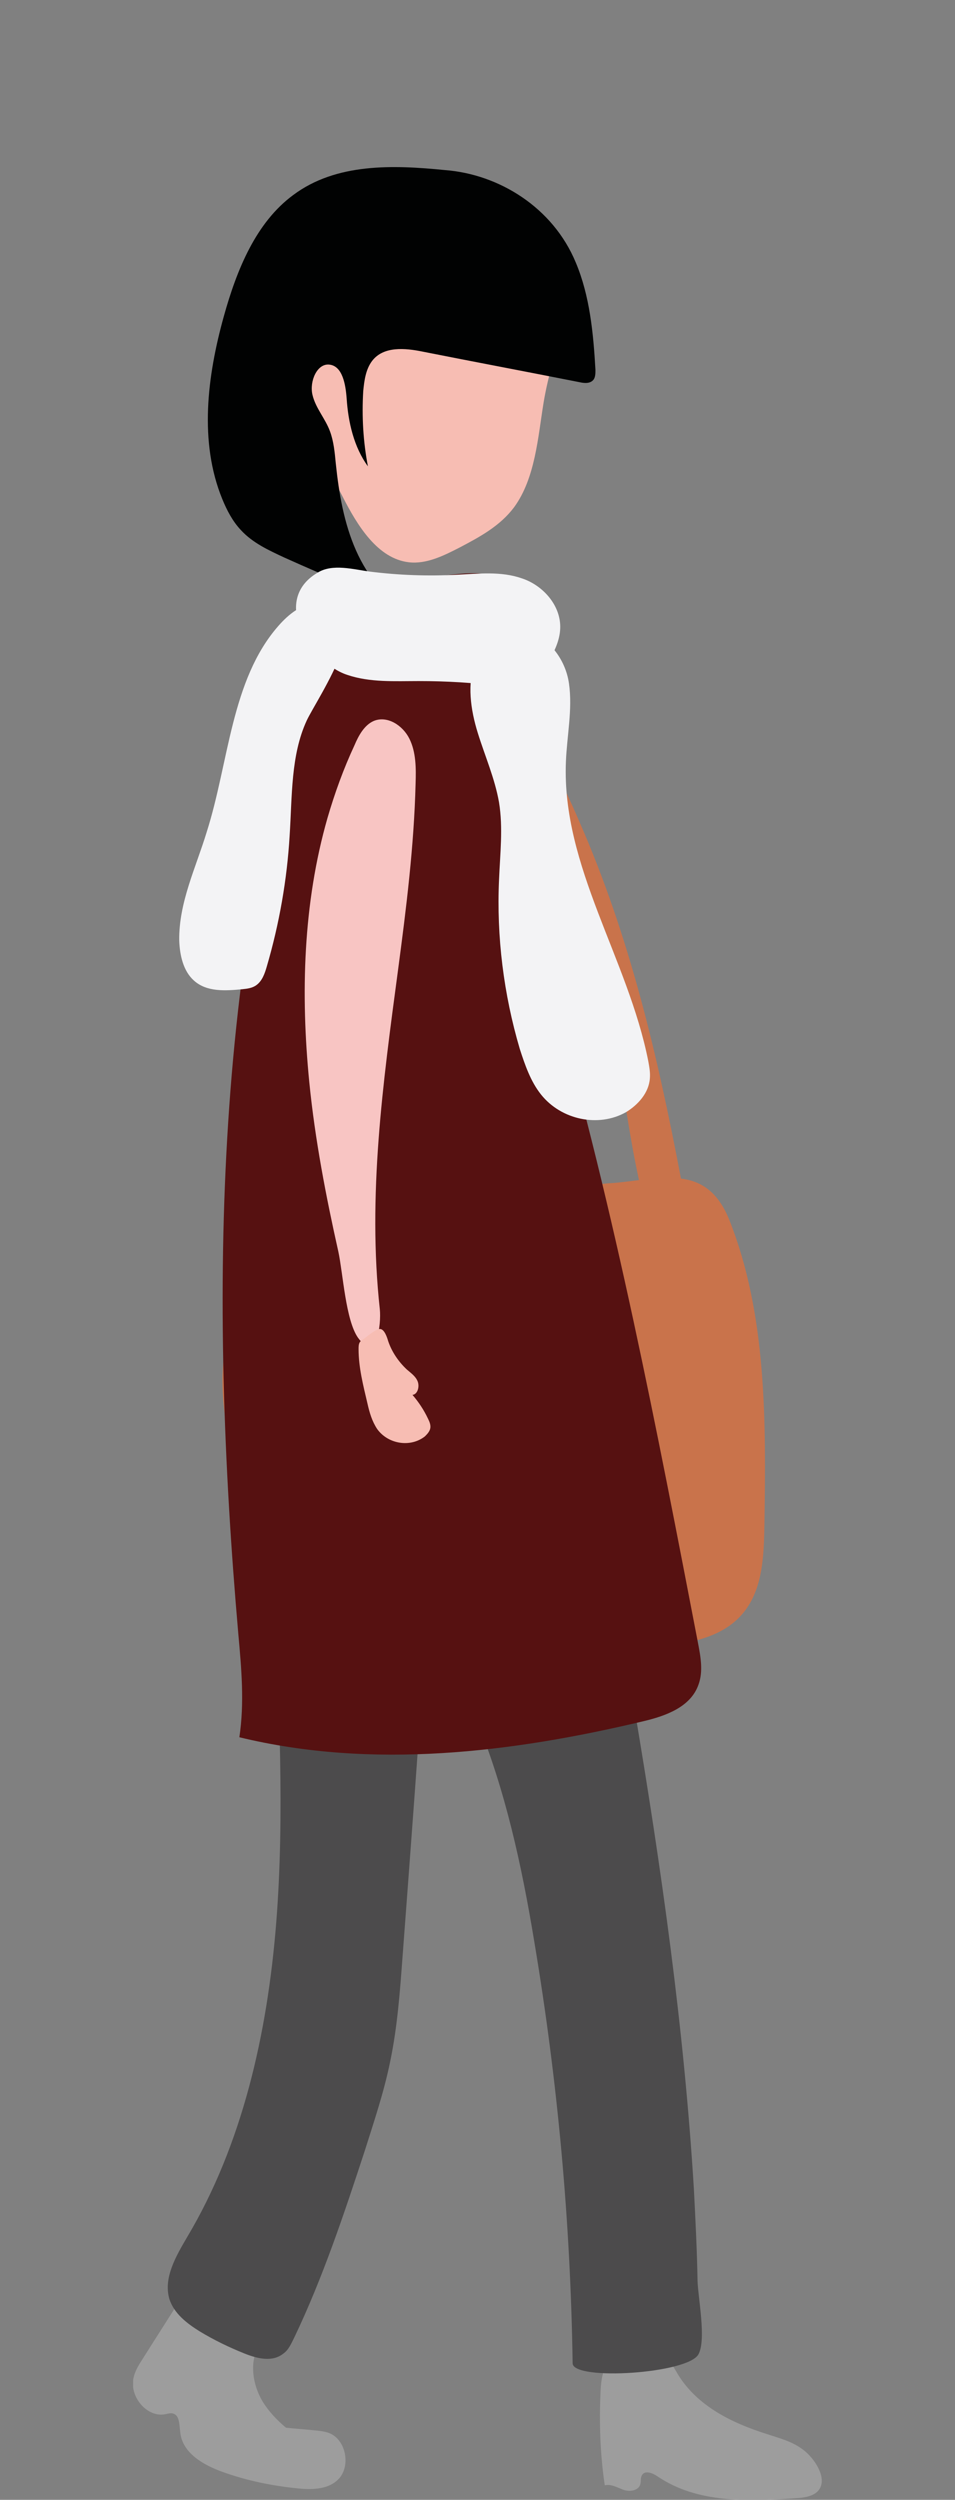 <svg xmlns="http://www.w3.org/2000/svg" xmlns:xlink="http://www.w3.org/1999/xlink" id="Calque_1" data-name="Calque 1" viewBox="0 0 184.25 481.89"><rect x="0" y="0" width="184.25" height="481.89" fill="#808080" stroke="none"/><defs><style>      .cls-1 {        fill: #c9734b;      }      .cls-1, .cls-2, .cls-3, .cls-4, .cls-5, .cls-6, .cls-7, .cls-8, .cls-9 {        stroke-width: 0px;      }      .cls-2 {        fill: #f8c5c3;      }      .cls-3 {        fill: #561111;      }      .cls-10 {        clip-path: url(#clippath);      }      .cls-4 {        fill: none;      }      .cls-5 {        fill: #4c4b4c;      }      .cls-11 {        clip-path: url(#clippath-1);      }      .cls-12 {        clip-path: url(#clippath-4);      }      .cls-13 {        clip-path: url(#clippath-3);      }      .cls-14 {        clip-path: url(#clippath-2);      }      .cls-15 {        clip-path: url(#clippath-7);      }      .cls-16 {        clip-path: url(#clippath-8);      }      .cls-17 {        clip-path: url(#clippath-6);      }      .cls-18 {        clip-path: url(#clippath-5);      }      .cls-19 {        clip-path: url(#clippath-9);      }      .cls-6 {        fill: #010202;      }      .cls-20 {        clip-path: url(#clippath-12);      }      .cls-21 {        clip-path: url(#clippath-10);      }      .cls-22 {        clip-path: url(#clippath-11);      }      .cls-7 {        fill: #9d9d9d;      }      .cls-8 {        fill: #f7bdb3;      }      .cls-9 {        fill: #f3f3f5;      }    </style><clipPath id="clippath"><rect class="cls-4" x="25.68" y="31.89" width="132.9" height="450"></rect></clipPath><clipPath id="clippath-1"><rect class="cls-4" x="25.68" y="31.89" width="132.9" height="450"></rect></clipPath><clipPath id="clippath-2"><rect class="cls-4" x="25.68" y="31.89" width="132.9" height="450"></rect></clipPath><clipPath id="clippath-3"><rect class="cls-4" x="25.68" y="31.89" width="132.9" height="450"></rect></clipPath><clipPath id="clippath-4"><rect class="cls-4" x="25.68" y="31.89" width="132.9" height="450"></rect></clipPath><clipPath id="clippath-5"><rect class="cls-4" x="25.68" y="31.89" width="132.9" height="450"></rect></clipPath><clipPath id="clippath-6"><rect class="cls-4" x="25.68" y="31.89" width="132.9" height="450"></rect></clipPath><clipPath id="clippath-7"><rect class="cls-4" x="25.68" y="31.89" width="132.9" height="450"></rect></clipPath><clipPath id="clippath-8"><rect class="cls-4" x="25.68" y="31.89" width="132.9" height="450"></rect></clipPath><clipPath id="clippath-9"><rect class="cls-4" x="25.68" y="31.89" width="132.9" height="450"></rect></clipPath><clipPath id="clippath-10"><rect class="cls-4" x="25.68" y="31.89" width="132.9" height="450"></rect></clipPath><clipPath id="clippath-11"><rect class="cls-4" x="25.68" y="31.89" width="132.9" height="450"></rect></clipPath><clipPath id="clippath-12"><rect class="cls-4" x="25.68" y="31.89" width="132.9" height="450"></rect></clipPath></defs><g class="cls-10"><path class="cls-7" d="M25.78,458.29c.3-1.3,1-2.4,1.7-3.5,2.9-4.6,5.8-9.1,8.7-13.7.4-.6.8-1.2,1.4-1.5,1-.5,2.1.2,3,.8,3.1,2.1,6.2,4.2,9.2,6.5.6.4,1.1.9,1.4,1.6.4,1.3-.6,2.6-1.3,3.8-1.8,3.2-1.1,7.4.7,10.5,1.2,2,2.8,3.7,4.6,5.2,1.8.2,3.6.3,5.4.5,1.1.1,2.3.2,3.3.7,2.8,1.4,3.7,5.9,1.7,8.4-1.9,2.3-5.2,2.4-8.1,2.1-5-.5-9.9-1.5-14.6-3.2-3.6-1.3-7.7-3.6-8.1-7.6-.2-1.4-.1-3.2-1.3-3.6-.5-.2-1.1,0-1.6.1-3.5.7-7-3.4-6.1-7.1"></path></g><g class="cls-11"><path class="cls-7" d="M154.88,472.19c-2.1-1.6-4.6-2.2-7-3-6.6-2.1-13.3-5.3-17.1-11.5-.7-1.2-1.4-2.5-2.5-3.3-1-.7-2.4-.9-3.6-1-2.6-.2-5.5-.3-7.2,1.8-1.2,1.5-1.5,3.6-1.6,5.6-.3,6.1-.1,12.3.8,18.3,1.3-.3,2.5.5,3.7.9s3,.1,3.2-1.3c.1-.5,0-1,.2-1.4.5-1.2,2.1-.6,3.1.1,7.7,5.2,17.4,4.8,26.5,4.2,1.9-.1,4.6-.4,5.1-2.7.5-2.4-1.9-5.5-3.6-6.7"></path></g><g class="cls-14"><path class="cls-1" d="M117.68,228.09c1.9-.1,3.8-.4,5.6-.6-3.6-16.5-4.3-32.7-10-49-5.5-15.8-14.8-43.3-30.7-50.7-30.5-14.2-24.7,78.3-20.9,107.2.3-.1.6-.3.8-.4,6.1-2.6,12.7-3.2,19.2-3.7,12.1-.9,24-1.8,36-2.8M43.08,262.69c.8-9.1,5.4-17.7,12-23.4-4.5-23.9-5.5-49.9-3.2-74.1,1.2-13.1,6.1-45.6,22.3-47,17.7-1.5,31.5,26,37.6,40.2,9.7,22.1,15.1,45.1,19.6,68.8,3.9.5,7.1,2.5,9.3,7.9,7.3,18.3,7.1,39,6.8,58.9-.1,5.7-.3,11.8-3.6,16.3-3.9,5.4-11,6.6-17.3,7.1-23,2.1-46.5,1.5-68.8-5.2-2-.6-4.1-1.3-5.5-3-1.1-1.3-1.5-3.1-1.9-4.8-1.5-6.2-2.9-12.4-4.4-18.7-1.8-7.4-3.6-15.2-2.9-23"></path></g><g class="cls-13"><path class="cls-5" d="M133.88,422.09c-1.9-31.2-6.3-62.1-11.5-92.9-2.3-13.7-4.9-27.7-11.1-39.9-1-1.9-2.1-3.8-3.8-4.8-1.4-.8-3-1-4.6-1.1-4.9-.2-9.8.8-14.4,2.8-2.8,1.2-5.6,3.1-6.8,6-.7,1.8-.9,3.7-.8,5.7.3,12,6.5,22.6,11,33.5,5.6,13.6,8.8,28.3,11.2,42.9,4.5,26.8,7,54,7.4,81.3.1,3.4,22.4,2,24.3-1.8,1.5-2.9-.1-10.8-.2-14.1-.1-5.8-.4-11.7-.7-17.6"></path></g><g class="cls-12"><path class="cls-5" d="M77.68,376.99c-.5,6.8-1,13.7-2.4,20.4-1.2,5.9-3.1,11.5-4.9,17.2-4,12.2-8.1,24.5-13.6,36-.6,1.2-1.1,2.4-2.1,3.1-2.1,1.7-5,1-7.5,0-3-1.2-5.9-2.6-8.7-4.3-2.4-1.5-4.9-3.4-5.8-6.2-1.2-4.1,1.3-8.3,3.4-11.9,10.7-17.9,15.5-39.3,17.2-60.5,1.7-21.2.4-42.6-.2-63.9-.1-5-.1-10.4,2.9-14.2,2.7-3.3,6.9-4.5,10.9-5.4,6-1.4,18.2-2.7,18.6,7.3.1,2.5-1.8,5.4-2.3,7.9-.9,4.8-.8,10.1-1.2,14.9-1.3,19.9-2.8,39.7-4.3,59.6"></path></g><g class="cls-18"><path class="cls-8" d="M99.18,97.79c-2.7,3.6-6.6,5.7-10.4,7.7-3.1,1.6-6.5,3.3-9.9,2.9-6-.7-9.9-7-12.8-12.7-4.4-8.5-9-17.5-9.1-27.3-.1-8.9,3.8-17.7,10.2-23.2,6.4-5.5,15.3-7.6,23.2-5.5,9.6,2.5,20.7,9.8,18.3,21.8-1.1,5.4-2.9,10.6-3.8,16.1-1.1,6.7-1.6,14.6-5.7,20.2"></path></g><g class="cls-17"><path class="cls-6" d="M111.08,50.59c2.7,6.4,3.4,13.6,3.8,20.7,0,.6,0,1.3-.3,1.8-.6.9-1.8.8-2.7.6-10.1-2-20.2-3.9-30.3-5.9-3.4-.7-7.6-1.1-9.8,1.8-1.2,1.6-1.5,3.7-1.7,5.8-.3,4.9,0,9.8.9,14.5-2.7-3.7-3.8-8.5-4.1-13.1-.2-2.7-.8-6.2-3.3-6.5-2.4-.3-3.9,3.2-3.3,5.8.6,2.6,2.5,4.6,3.4,7.1.7,1.9.9,4,1.1,6.1.6,5.8,1.6,11.6,3.9,16.8s6.1,9.9,11,12.3c-4-1.8-8.1-3.5-12.1-5.3-4.2-1.9-8.5-3.7-12.7-5.6-3-1.4-6.1-2.8-8.4-5.3-1.6-1.7-2.7-3.8-3.6-6-4.5-11-2.9-23.7.3-35.2,2.5-9,6.2-18.1,13.4-23.4,8.3-6.2,19.3-5.8,29.3-4.8,10.4.8,20.8,7.2,25.2,17.8"></path></g><g class="cls-15"><path class="cls-3" d="M73.98,111.79c-2.1-.2-4.2-.5-6.1.3-3.1,1.3-4.6,5-5.7,8.3-21.1,61.6-21.9,129.2-16.2,194.6.6,6.6,1.2,13.3.2,19.9,25.6,6.2,52.4,3,78-3.1,4.2-1,9.1-2.7,10.6-7.1.9-2.5.4-5.3-.1-7.9-8-41.5-16-83.1-27.7-123.6-2.3-8.1-4.8-16.2-6-24.5-2.1-15.8.8-31.6.4-47.4-.6-17.2-16.2-8.4-27.4-9.5"></path></g><g class="cls-16"><path class="cls-9" d="M66.98,130.09c4.4,1.5,9.2,1.2,13.8,1.2,5.3,0,10.6.3,15.8,1,2.1.3,4.4.5,6.2-.6,1.4-.9,2.2-2.5,3-4,1.1-2,2.2-4.1,2.3-6.5.2-4.5-3.4-8.4-7.4-9.7-4-1.4-8.3-.9-12.5-.7-5.6.3-11.2.1-16.8-.6-3.1-.4-7.2-1.6-10.1.2-9.2,5.4-1.3,17.4,5.7,19.7"></path></g><g class="cls-19"><path class="cls-9" d="M109.78,131.79c.7,5-.4,10-.6,15.1-.8,20.2,12,37.9,15.9,57.7.2,1.1.4,2.2.3,3.3-.2,2.8-2.3,5.1-4.6,6.5-5.3,3-12.5,1.5-16.4-3.4-2-2.5-3.1-5.7-4.1-8.8-3.1-10.5-4.5-21.6-4-32.6.2-5,.8-10,0-14.9-.8-4.6-2.7-8.9-4.1-13.4-1.4-4.5-2.1-9.5-.5-13.8,4.4-11.4,16.7-5.6,18.1,4.3"></path></g><g class="cls-21"><path class="cls-9" d="M59.18,138.89c-3.1,6.7-2.8,14.6-3.3,22.2-.5,8.5-2,17-4.4,25.2-.4,1.4-.9,2.8-2,3.6-.8.6-1.8.7-2.7.8-3.2.3-6.9.6-9.4-1.7-2-1.8-2.7-4.8-2.8-7.7-.1-7.3,3.2-14,5.3-20.9,4.3-13.5,4.7-29.3,13.8-39.7,2-2.3,4.6-4.4,7.6-4.4,13-.5-.1,18.3-2.1,22.6"></path></g><g class="cls-22"><path class="cls-2" d="M80.18,151.09c.1-3,.1-6.1-1.2-8.7-1.3-2.6-4.3-4.5-6.9-3.4-1.8.8-2.9,2.8-3.7,4.7-2.1,4.5-3.8,9.2-5.2,14-4.7,16.4-5.2,33.9-3.5,51,1.1,11,3.2,21.9,5.6,32.6.9,4.2,1.4,13.2,3.8,16.6,3.6,4.9,4.5-2.6,4.2-5.5-2.4-21.9.6-43.6,3.5-65.3,1.6-12,3.1-24,3.4-36"></path></g><g class="cls-20"><path class="cls-8" d="M70.18,258.09c-.3.2-.6.4-.8.7-.2.4-.2.8-.2,1.3,0,3.5.9,7,1.7,10.4.4,1.8.9,3.5,1.9,5,2.1,2.9,6.4,3.6,9.2,1.4.4-.4.8-.8,1-1.4.2-.7-.1-1.4-.4-2-.8-1.7-1.8-3.2-3-4.6,1-.1,1.4-1.6,1-2.6s-1.3-1.6-2.1-2.3c-1.6-1.5-2.9-3.4-3.6-5.5-.2-.7-.7-2.2-1.5-2.3-.8-.1-2.6,1.5-3.2,1.9"></path></g></svg>